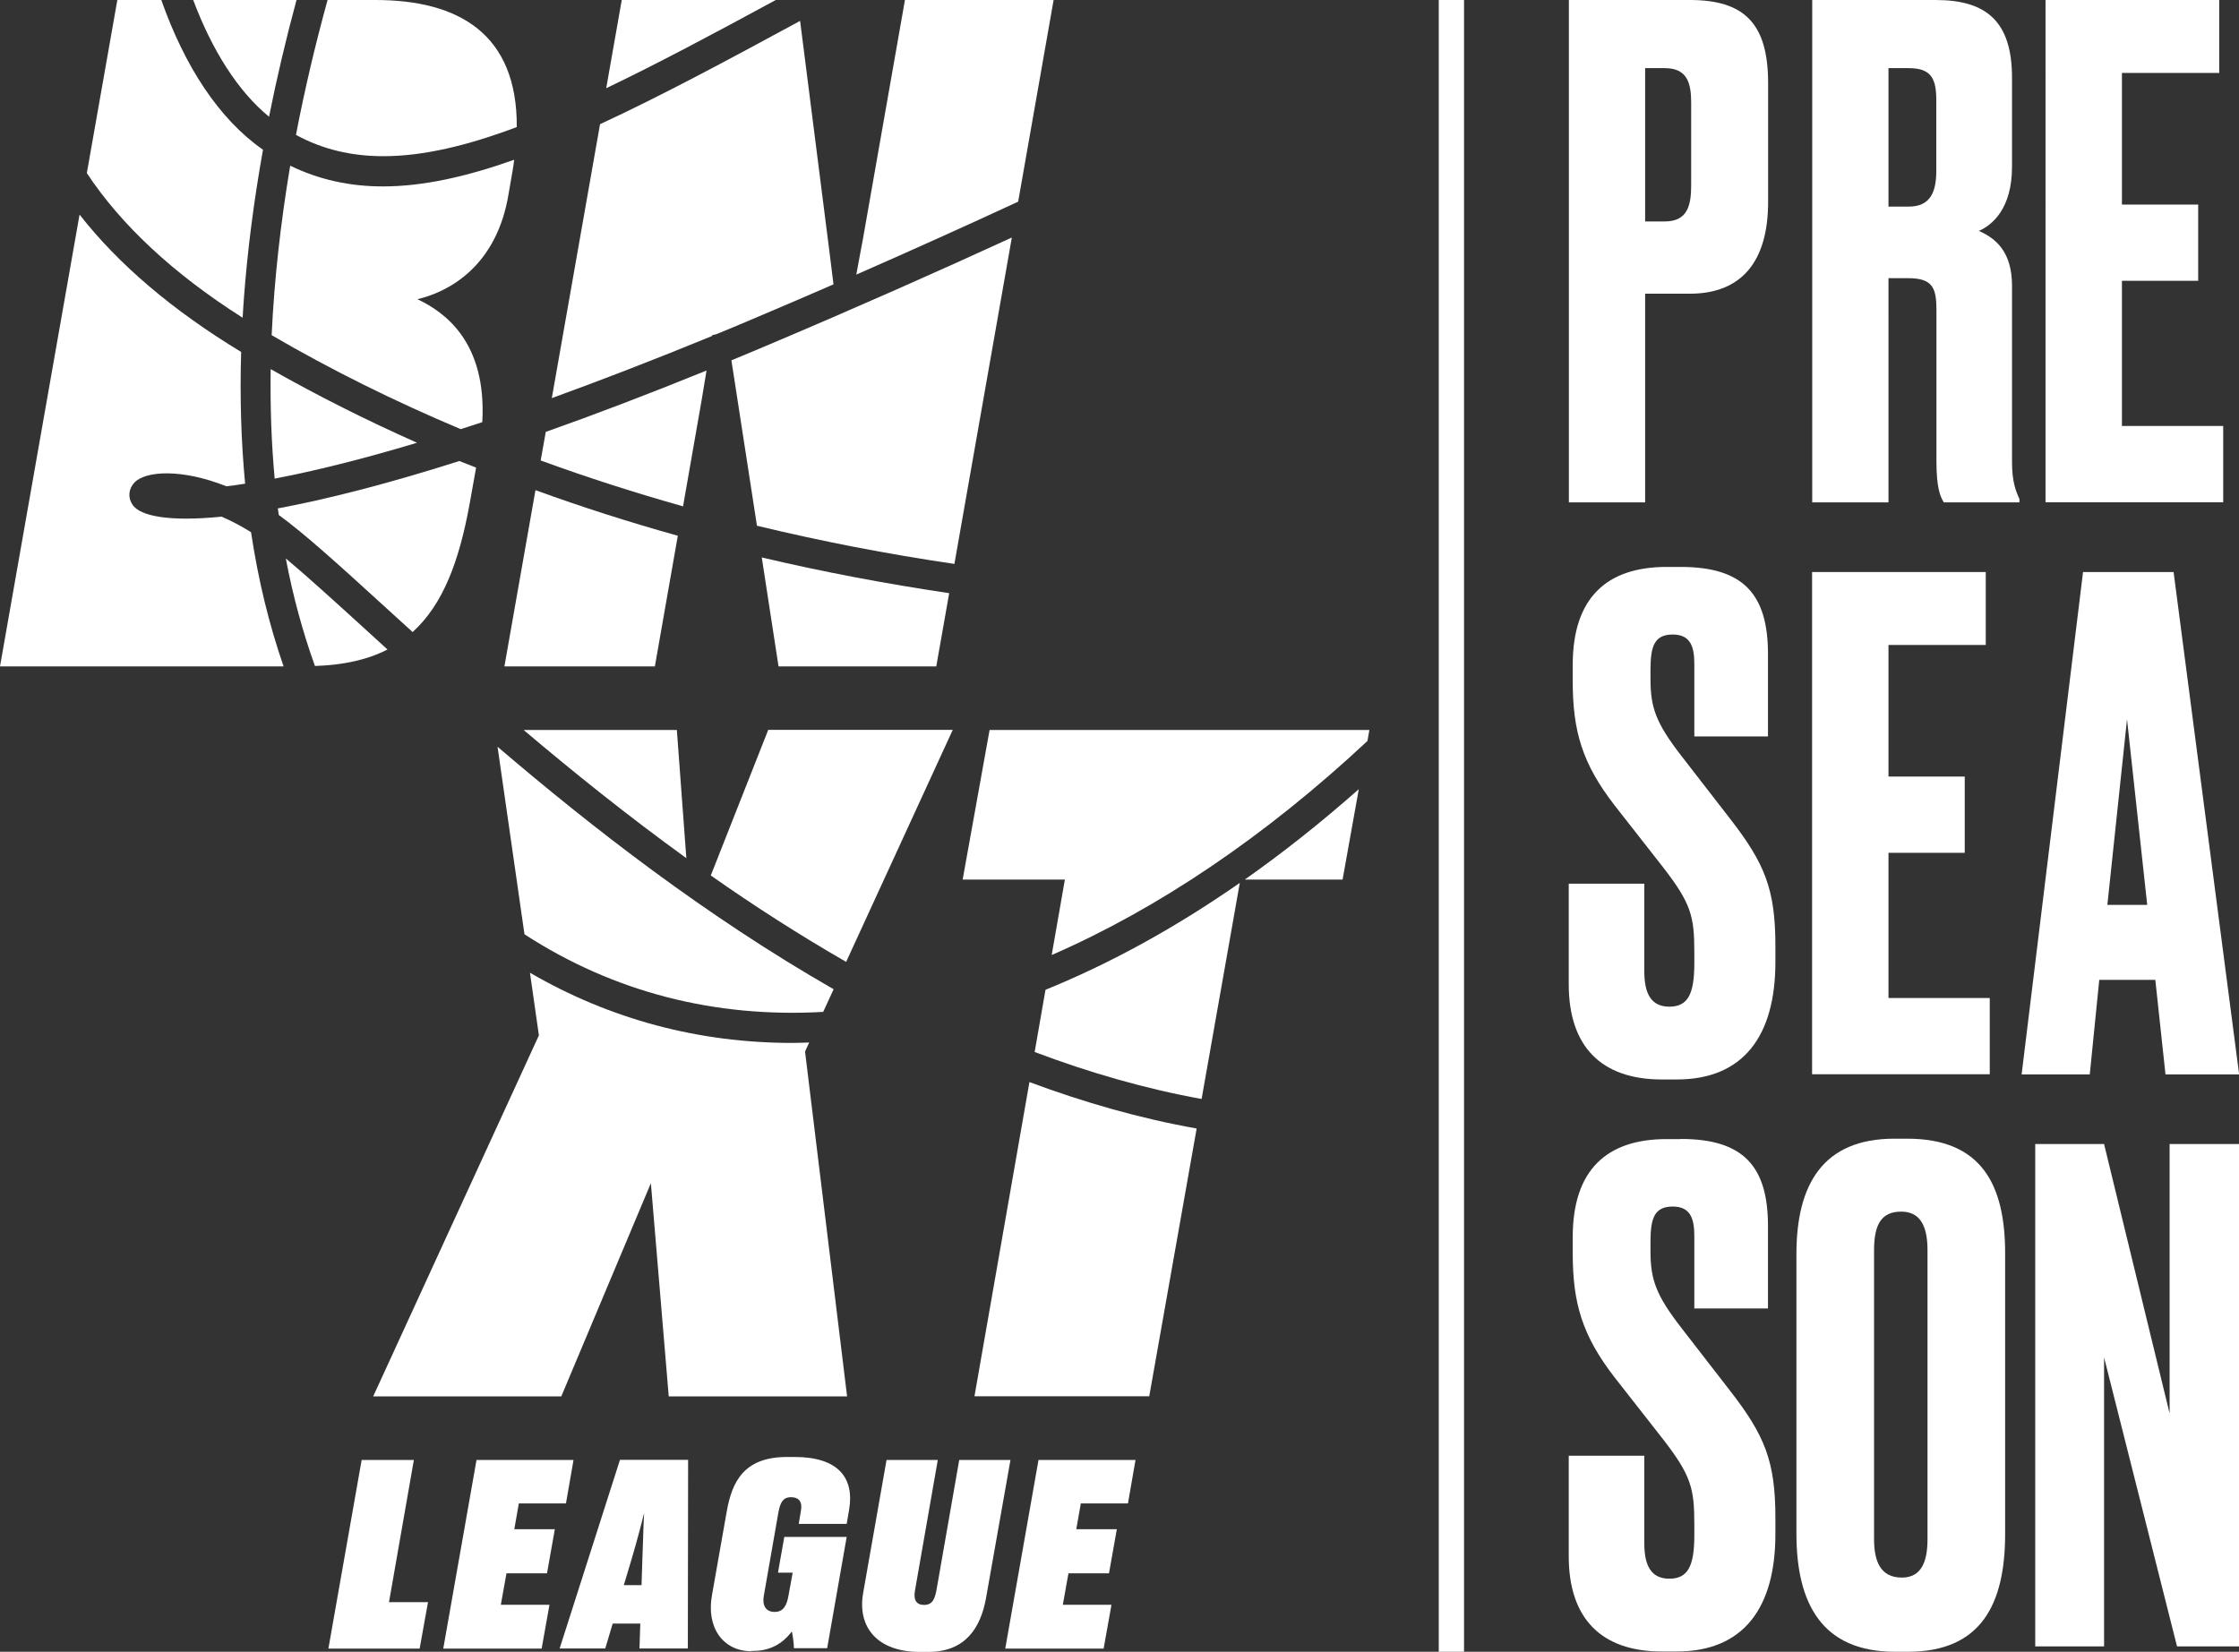 <?xml version="1.0" encoding="utf-8"?>
<!-- Generator: Adobe Illustrator 25.3.1, SVG Export Plug-In . SVG Version: 6.00 Build 0)  -->
<svg version="1.1" id="Layer_1" xmlns="http://www.w3.org/2000/svg" xmlns:xlink="http://www.w3.org/1999/xlink" x="0px" y="0px"
	 viewBox="0 0 1629.5 1202.4" style="enable-background:new 0 0 1629.5 1202.4;" xml:space="preserve">
<rect x="0" y="0" width="1629.5" height="1202.4" fill="#333333" stroke="none"/>
<style type="text/css">
	.st0{fill:#FFFFFF;}
</style>
<g>
	<g>
		<path class="st0" d="M510.6,291.5c1.5-9.2,2.6-15.9,3.6-21.8c-42.5,17.3-81.4,32.1-117,44.7l-3.7,20.8
			c33.6,12.3,68.2,23.4,103.6,33.4L510.6,291.5z"/>
		<path class="st0" d="M736.4,172.9c-53.3,24.5-111.7,50.4-175.9,77.6c-9.6,4.1-19,8-28.2,11.8c0.4,2.8,1,6.4,1.8,11.6l16.8,108.8
			c46.7,11.3,94.7,20.6,143.7,27.8L736.4,172.9z"/>
		<path class="st0" d="M279,113.7c28.9,0,60.9-7.6,97.1-21.2C376.5,24.8,334,0,273.2,0h-34.8c-8.9,32.3-16.7,65.2-23,98.2
			C234.9,108.8,255.9,113.7,279,113.7z"/>
		<path class="st0" d="M197.7,244c43.4,25.3,89.4,48.1,137.6,68.4c5.1-1.6,10.4-3.4,15.7-5.1c3.3-58.3-27.2-80-47.2-89.5
			c22.2-5.2,58-23.5,66.5-77.6l2.6-15c0.5-3,1-6,1.3-8.9c-34.9,12.4-66.5,19.4-95.5,19.4c-24,0-46.3-4.8-67.5-15.1
			C204.3,161.8,199.6,203.2,197.7,244z"/>
		<path class="st0" d="M518.2,244.6c0-0.2,0.1-0.4,0.1-0.6l3-0.7c10-4.1,20.3-8.4,30.8-12.9c18.7-7.9,36.8-15.7,54.5-23.4
			c-0.9-7.1-1.8-14.6-2.8-22.6L582.3,15.2c-54.3,29.5-102.4,55.2-145.6,75.2l-35.1,199.4C436.6,277.1,475.3,262.2,518.2,244.6z"/>
		<path class="st0" d="M452.5,0l-11.3,64.2c37-17.7,77.9-39.5,123.4-64.2H452.5z"/>
		<path class="st0" d="M995.2,539.4l1.4-8H720.2l-19.6,108.9H775l-9.6,54.9C843,661.4,921,608.7,995.2,539.4z"/>
		<path class="st0" d="M389.7,356.8l-22.6,128.3h109.5l16.7-95.1C457.9,380.1,423.4,369.1,389.7,356.8z"/>
		<path class="st0" d="M741,146.8L766.8,0H658.6l-30.6,174.1c-1.2,6-3.3,17.9-4.8,25.8C665.1,181.5,704.3,163.8,741,146.8z"/>
		<path class="st0" d="M499.5,624.7l-6.9-93.3H381.1C416.9,561.7,456.5,593.6,499.5,624.7z"/>
		<path class="st0" d="M681.4,485.1l9.4-53.3c-46.4-6.9-91.9-15.5-136.4-26l12.2,79.3H681.4z"/>
		<path class="st0" d="M182.7,387.4c-7.5-4.7-14.7-8.4-21.4-11.3c-38.1,3.8-59.1-0.3-64.8-8.6c-3.6-5.2-3-11.7,1.4-16.3
			c8.1-8.4,34.2-10.2,66.9,2.8c4.2-0.5,8.8-1.1,13.6-1.9c-2.9-30.6-3.9-62.6-2.9-95.9c-50.2-30.4-89.6-64.1-117.6-100L0,485.1h206.4
			C195.8,454.6,187.9,422,182.7,387.4z"/>
		<path class="st0" d="M599.1,736.6l7.6-16.5c-93.1-53.3-176.2-118-244.6-176.5l19.6,136.5C446.5,722.2,520.3,741.1,599.1,736.6z"/>
		<path class="st0" d="M902.3,642.7c-46.7,32.5-94.1,58.6-141.4,77.8l-7.9,45.3c39.5,14.9,80.1,26.7,121.5,34.2L902.3,642.7z"/>
		<path class="st0" d="M559.1,531.3l-41.8,106c31.3,22,64.3,43.2,98.5,62.9l77.6-168.9H559.1z"/>
		<path class="st0" d="M588.9,758.9c-4.1,0.1-8.2,0.3-12.2,0.3c-68.3,0-132.7-17.2-191-51.1l6.5,45.6l-120.6,262.8h136.9l65.2-155.2
			l13,155.2h129.8l-30.6-251L588.9,758.9z"/>
		<path class="st0" d="M988.9,574.5c-27.3,24.1-55,46.1-83,65.8h71.2L988.9,574.5z"/>
		<path class="st0" d="M749.2,787.7l-40,228.7h127.2l34.5-194.9C829.3,814.1,788.7,802.4,749.2,787.7z"/>
		<path class="st0" d="M282,472.8c-5.6-5.1-11.1-10.1-16.3-14.9c-22.4-20.4-42-38.2-57.7-51.4c5.1,27,12.2,53.2,21.2,78.3
			C250.5,484.1,267.9,480.1,282,472.8z"/>
		<path class="st0" d="M176.6,231.3c0.3-4.6,0.5-9.3,0.9-14c2.6-35.1,7.3-71.4,13.9-108.3c-32-22.3-57-60.7-74-109h-32L63.2,126
			C87.9,163.5,126,199.2,176.6,231.3z"/>
		<path class="st0" d="M215.8,0h-75.2c13.7,36.4,32.2,66,55.2,85C201.4,56.9,208.1,28.5,215.8,0z"/>
		<path class="st0" d="M280.3,441.9c6.4,5.8,13.1,11.9,20,18.2c22.2-20.1,33.8-51.6,41.3-92.3l4.9-27.4c-4-1.6-8.2-3.2-12.2-4.8
			c-53.4,17-97.3,28-132.1,34.5c0.2,1.6,0.5,3.2,0.7,4.8C221.3,388.2,246.8,411.3,280.3,441.9z"/>
		<path class="st0" d="M303.5,322.3C266.6,305.9,231,288,197,268.7c-0.4,27,0.5,53.6,2.9,79.7C227.1,343.2,261.3,335,303.5,322.3z"
			/>
	</g>
	<g>
		<g>
			<path class="st0" d="M301.2,1062.8l-18.1,103.5h28.4l-6.1,33.8H239l24.2-137.3H301.2z"/>
			<path class="st0" d="M417.4,1062.8l-5.5,31.6h-34.3l-3.3,18.8h29.5l-5.7,32.1h-29.5l-4.1,22.9h35.4l-5.7,31.9h-71.6l24.2-137.3
				H417.4z"/>
			<path class="st0" d="M466,1181.9h-20.1l-5.4,18.1h-33.2l43.9-137.3h49.6l-0.2,137.3h-35.2L466,1181.9z M454,1153.9h12.9l0.6-18.6
				c0.6-13.8,0.7-25.3,1.3-33.9c-2.2,8.7-5,19.6-9.2,33.8L454,1153.9z"/>
			<path class="st0" d="M546.8,1202c-20.5,0-33-17.2-28.6-41l10.7-60.7c3.9-22,12.7-39.7,43.9-39.7h5.5c31.9,0,43.5,15.3,39.7,38.2
				l-1.8,10.5h-34.9l1.5-8.9c1.3-6.5-0.7-10.5-7.2-10.5c-5.9,0-7.7,4.1-9,10.5l-10.7,61.2c-1.3,7.2,1.5,11.8,7.9,11.8
				c6.5,0,8.9-5,10.1-12.2l3-16.4h-10.7l4.6-26h45.4l-14.2,81h-24.2c0-3.7-0.9-9.4-1.5-12.2c-3,3.9-11.1,14.2-28.2,14.2H546.8z"/>
			<path class="st0" d="M681.5,1157.8l16.6-95h37.3l-17.9,101.1c-3.9,20.7-14.6,38.6-41.9,38.6h-6.3c-30.4,0-45.6-17.7-41.1-43
				l17-96.7h37.3l-16.6,95c-1.3,7.2,1.3,10.5,6.6,10.5C678.4,1168.3,680.2,1164.4,681.5,1157.8z"/>
			<path class="st0" d="M826.4,1062.8l-5.5,31.6h-34.3l-3.3,18.8h29.5l-5.7,32.1h-29.5l-4.1,22.9h35.4l-5.7,31.9h-71.6l24.2-137.3
				H826.4z"/>
		</g>
	</g>
</g>
<g>
	<g>
		<path class="st0" d="M1615.1,0v53.1h-70.8v95.8h55.5v55.5h-55.5v105.7h73.7v55.5h-129.3V0H1615.1z"/>
		<path class="st0" d="M1197.3,213.8v151.9h-55.5V0h88c39.3,0,57,16.7,57,60.5V147c0,43.2-19.2,66.8-57,66.8H1197.3z M1197.3,161.2
			h14.3c16.7,0,19.2-11.8,19.2-26.5v-60c0-14.3-2.9-25.1-19.2-25.1h-14.3V161.2z"/>
		<path class="st0" d="M1374.4,365.7h-55.5V0h89.9c36.9,0,55.5,15.7,55.5,56.5v64.9c0,30.5-14.3,42.3-24.1,46.7
			c12.3,5.4,24.1,15.2,24.1,39.8v128.3c0,14.7,2.9,21.6,5.4,27v2.5h-55c-2.5-3.9-5.4-10.3-5.4-30V225.6c0-16.2-2.9-23.1-20.6-23.1
			h-14.3V365.7z M1374.4,150.4h14.7c15.2,0,20.1-9.8,20.1-26V73.2c0-15.7-3.4-23.6-20.1-23.6h-14.7V150.4z"/>
	</g>
	<g>
		<path class="st0" d="M1568.6,713.3h-40.8l-6.9,68.8h-49.6l44.7-365.7h65.9l47.7,365.7H1576L1568.6,713.3z M1533.7,658.7h29
			L1548,523.6L1533.7,658.7z"/>
		<path class="st0" d="M1445.2,416.4v53.1h-70.8v95.8h55.5v55.5h-55.5v105.7h73.7v55.5h-129.3V416.4H1445.2z"/>
		<path class="st0" d="M1223.3,412.7c45.7,0,63.4,20.1,63.4,63.4v60h-53.6v-52.6c0-12.3-2.5-21.6-15.7-21.6
			c-13.3,0-16.2,8.4-16.2,25.6v6.9c0,20.6,3.9,31.9,22.6,56l35.4,45.7c25.1,32.4,32.9,51.1,32.9,92.4v11.8
			c0,53.6-23.1,85.5-71.8,85.5h-10.8c-44.2,0-67.8-24.1-67.8-69.3v-73.2h55v63.9c0,16.7,5.4,25.6,18.2,25.6
			c13.3,0,18.2-8.8,18.2-31.5v-8.4c0-26-2.5-35.4-22.6-61.4l-35.4-45.2c-23.6-30.5-30.5-54.1-30.5-90.4V484
			c0-48.7,24.6-71.3,68.3-71.3H1223.3z"/>
	</g>
	<g>
		<path class="st0" d="M1531.3,832.8l47.7,196.1V832.8h50.6v365.7h-45.2l-53.1-210.4v210.4h-50.1V832.8H1531.3z"/>
		<path class="st0" d="M1459.3,1116.4c0,51.1-17.2,86-70.8,86h-9.3c-53.1,0-71.8-34.9-71.8-86V912.9c0-50.6,19.2-84,71.3-84h9.3
			c54.1,0,71.3,33.4,71.3,83.5V1116.4z M1402.8,910c0-19.2-6.4-28-19.2-28c-14.3,0-19.7,9.3-19.7,28v210.4c0,15.7,4.4,28,20.2,28
			c14.7,0,18.7-12.3,18.7-28V910z"/>
		<path class="st0" d="M1223.3,829.1c45.7,0,63.4,20.1,63.4,63.4v60h-53.6v-52.6c0-12.3-2.5-21.6-15.7-21.6
			c-13.3,0-16.2,8.4-16.2,25.6v6.9c0,20.6,3.9,31.9,22.6,56l35.4,45.7c25.1,32.4,32.9,51.1,32.9,92.4v11.8
			c0,53.6-23.1,85.5-71.8,85.5h-10.8c-44.2,0-67.8-24.1-67.8-69.3v-73.2h55v63.9c0,16.7,5.4,25.6,18.2,25.6
			c13.3,0,18.2-8.8,18.2-31.5v-8.4c0-26-2.5-35.4-22.6-61.4l-35.4-45.2c-23.6-30.5-30.5-54.1-30.5-90.4v-11.8
			c0-48.7,24.6-71.3,68.3-71.3H1223.3z"/>
	</g>
</g>
<rect x="1047.1" class="st0" width="18.4" height="1202.4"/>
<g>
</g>
<g>
</g>
<g>
</g>
<g>
</g>
<g>
</g>
<g>
</g>
<g>
</g>
<g>
</g>
<g>
</g>
<g>
</g>
<g>
</g>
<g>
</g>
<g>
</g>
<g>
</g>
<g>
</g>
</svg>
